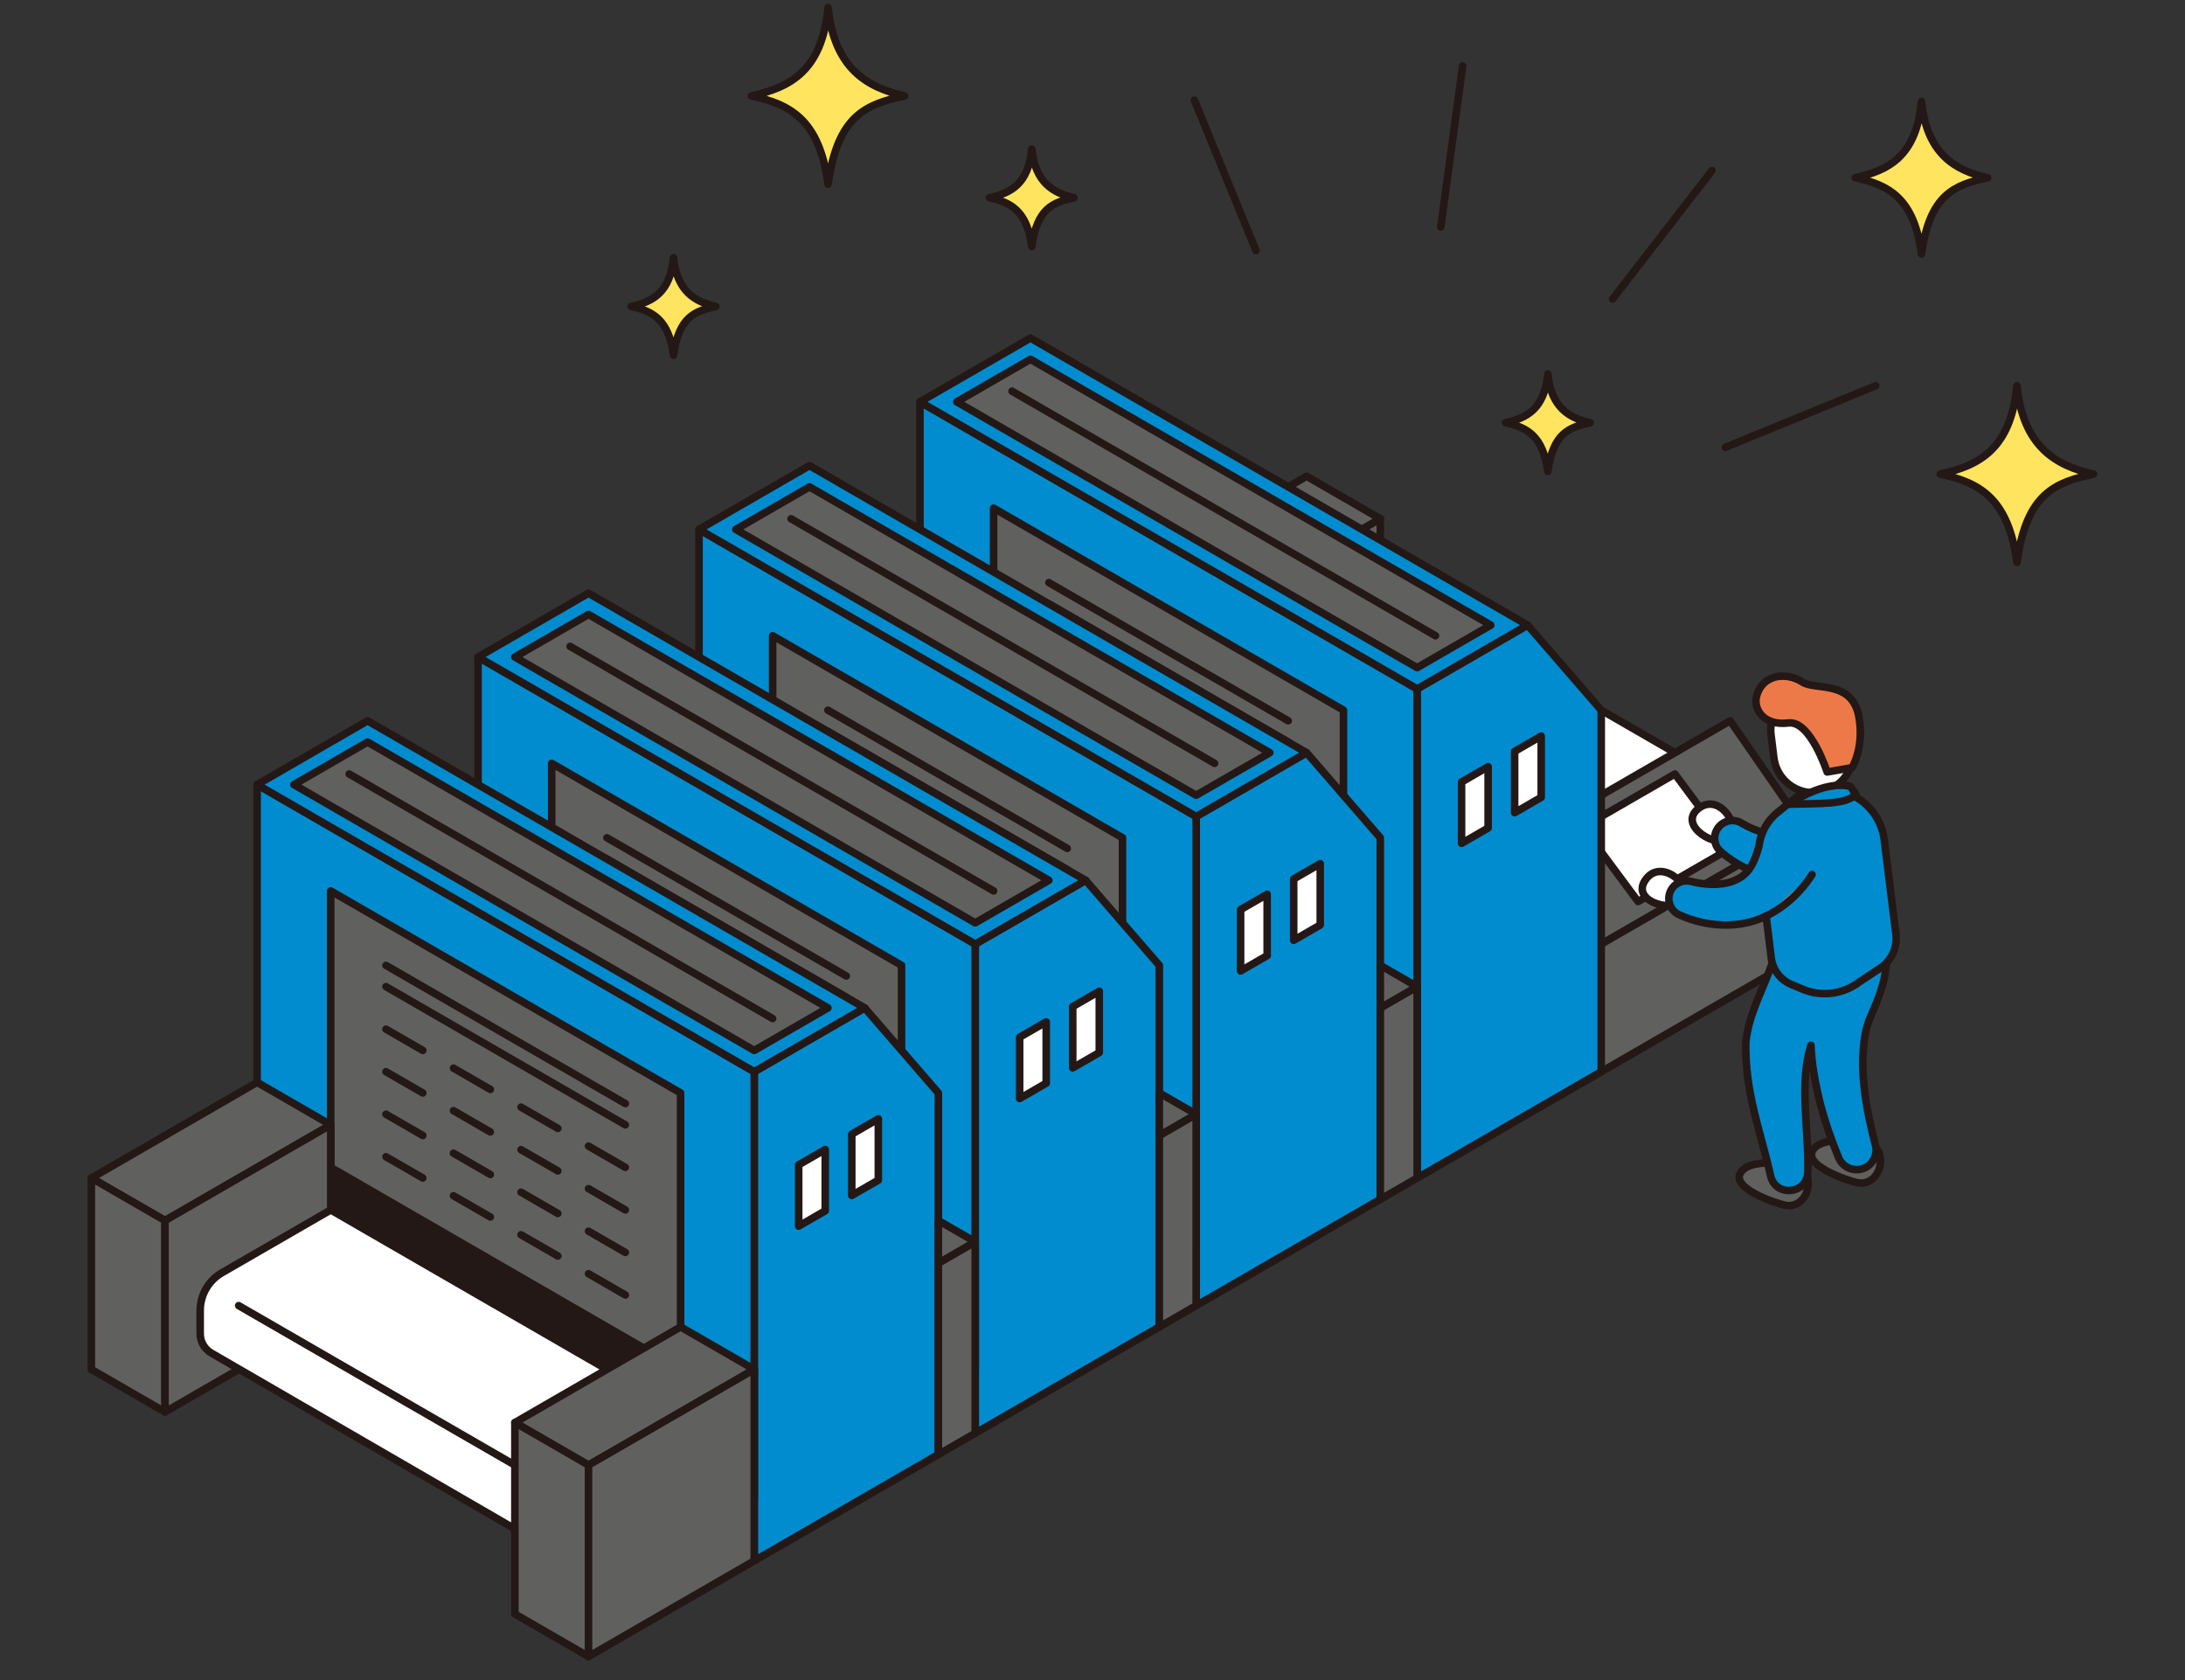 <svg height="223" viewBox="0 0 290 223" width="290" xmlns="http://www.w3.org/2000/svg"><rect x="0" y="0" width="290" height="223" fill="#333333" stroke="none"/><path d="m170.977 90.015v25.4l-9.775-5.644v-25.4z" fill="#60615f" stroke="#231815" stroke-linecap="round" stroke-linejoin="round" stroke-width="1.001"/><path d="m173.421 63.204 9.775 5.644-31.77 18.344-9.775-5.644z" fill="#60615f" stroke="#231815" stroke-linecap="round" stroke-linejoin="round" stroke-width="1.001"/><path d="m183.197 68.848-31.77 18.344v25.4l31.77-18.344z" fill="#60615f" stroke="#231815" stroke-linecap="round" stroke-linejoin="round" stroke-width="1.001"/><path d="m185.497 78.643 41.689 24.071-35.226 20.34-45.002-25.984 31.913-18.427c2.05-1.184 4.576-1.184 6.626 0z" fill="#fff" stroke="#231815" stroke-linecap="round" stroke-linejoin="round" stroke-width="1.001"/><path d="m229.63 95.659 9.775 14.111-29.326 16.933-9.775-14.111z" fill="#60615f" stroke="#231815" stroke-linecap="round" stroke-linejoin="round" stroke-width="1.001"/><path d="m207.635 119.647v16.933l-9.775-5.644v-25.4z" fill="#60615f" stroke="#231815" stroke-linecap="round" stroke-linejoin="round" stroke-width="1.001"/><path d="m239.405 109.77-29.326 16.933v16.933l29.326-16.933z" fill="#60615f" stroke="#231815" stroke-linecap="round" stroke-linejoin="round" stroke-width="1.001"/><path d="m222.298 102.714 7.332 9.878-12.219 7.055-7.332-9.878z" fill="#fff" stroke="#231815" stroke-linecap="round" stroke-linejoin="round" stroke-width="1.001"/><path d="m225.332 107.37c2.824-2.376 5.822 2.377 4.24 3.879s-6.907-1.634-4.24-3.879z" fill="#fff" fill-rule="evenodd" stroke="#231815" stroke-linecap="round" stroke-linejoin="round"/><path d="m228.43 113.065c3.737 3.227 9.476 4.861 14.109 2.285 3.003-1.638 7.106-5.391 3.639-8.539-1.534-1.269-3.806-1.054-5.074.48-1.046 1.693-2.214 3.145-4.109 3.403-1.692.305-3.886-.299-5.825-1.448-1.119-.694-2.597-.334-3.267.801-.6 1.013-.354 2.292.528 3.018z" fill="#008ccf" stroke="#231815" stroke-linecap="round" stroke-linejoin="round"/><path d="m239.759 155.824c.82 2.071-.641 4.577-2.838 4.119-1.305-.272-7.324-2.289-5.859-4.394s8.132-1.151 8.697.275z" fill="#60615f" fill-rule="evenodd" stroke="#231815" stroke-linecap="round" stroke-linejoin="round"/><path d="m249.352 152.833c.82 2.071-.641 4.577-2.838 4.119-1.305-.272-7.324-2.289-5.859-4.394s8.132-1.151 8.697.275z" fill="#60615f" fill-rule="evenodd" stroke="#231815" stroke-linecap="round" stroke-linejoin="round"/><path d="m249.549 131.74c.514-1.481.881-3.271.852-5.014-.009-1.757-.325-3.413-.765-4.934-.629-2.182-2.863-3.451-5.049-2.922-2.513-1.909-6.874-1.315-7.776 2.919-.47 2.511-1.132 4.885-2.074 7.305-1.121 2.942-2.653 5.782-3.027 9.184-.136 6.761 1.939 11.733 3.305 17.846.752 2.854 4.936 2.292 4.923-.643.154-5.6-1.191-11.55.415-16.767.1 2.52.579 5.038 1.127 7.304.655 2.629 1.534 5.152 2.54 7.603.542 1.323 2.054 1.955 3.377 1.412 1.232-.505 1.865-1.855 1.507-3.104-1.271-4.93-2.289-10.379-1.228-15.295.466-1.723 1.151-2.79 1.874-4.894z" fill="#008ccf"/><path d="m249.549 131.74c.514-1.481.881-3.271.852-5.014-.009-1.757-.325-3.413-.765-4.934-.629-2.182-2.863-3.451-5.049-2.922-2.513-1.909-6.874-1.315-7.776 2.919-.47 2.511-1.132 4.885-2.074 7.305-1.121 2.942-2.653 5.782-3.027 9.184-.136 6.761 1.939 11.733 3.305 17.846.752 2.854 4.936 2.292 4.923-.643.154-5.6-1.191-11.55.415-16.767.1 2.52.579 5.038 1.127 7.304.655 2.629 1.534 5.152 2.54 7.603.542 1.323 2.054 1.955 3.377 1.412 1.232-.505 1.865-1.855 1.507-3.104-1.271-4.93-2.289-10.379-1.228-15.295.466-1.723 1.151-2.79 1.874-4.894z" fill="none" stroke="#231815" stroke-linecap="round" stroke-linejoin="round"/><path d="m218.343 116.834c2.039-3.076 6.257.638 5.162 2.525s-7.088.381-5.162-2.525z" fill="#fff" fill-rule="evenodd" stroke="#231815" stroke-linecap="round" stroke-linejoin="round"/><path d="m251.632 123.972-1.55-12.529c-.337-2.723-2.113-5.054-4.648-6.102l-4.476-1.627-4.831 3.943c-1.512 1.127-2.456 2.817-2.67 4.644-.001.003-.003.005-.004.007-.526 1.92-1.236 3.642-2.982 4.424-1.538.771-3.813.81-5.997.254-1.269-.35-2.585.413-2.909 1.69-.29 1.141.307 2.299 1.358 2.746 3.521 1.598 7.938 1.904 11.477.151l.689 5.571c.192 1.549 1.195 2.877 2.632 3.486l1.496.633c2.499 1.058 5.372.703 7.538-.932l3.037-2.015c1.345-1.016 2.047-2.672 1.84-4.345z" fill="#008ccf"/><g stroke="#231815" stroke-linecap="round" stroke-linejoin="round"><path d="m251.632 123.972-1.55-12.529c-.337-2.723-2.113-5.054-4.648-6.102l-4.476-1.627-4.831 3.943c-1.512 1.127-2.456 2.817-2.67 4.644-.001.003-.003.005-.004.007-.526 1.92-1.236 3.642-2.982 4.424-1.538.771-3.813.81-5.997.254-1.269-.35-2.585.413-2.909 1.69-.29 1.141.307 2.299 1.358 2.746 3.521 1.598 7.938 1.904 11.477.151l.689 5.571c.192 1.549 1.195 2.877 2.632 3.486l1.496.633c2.499 1.058 5.372.703 7.538-.932l3.037-2.015c1.345-1.016 2.047-2.672 1.84-4.345z" fill="none"/><path d="m242.362 92.02c-1.738-.736-3.738-.489-5.244.649-1.506 1.137-2.292 2.992-2.06 4.866l.375 3.029c.232 1.873 1.445 3.481 3.184 4.217 1.738.736 3.738.489 5.244-.649 1.506-1.137 2.292-2.992 2.06-4.866l-.375-3.029c-.232-1.873-1.445-3.481-3.184-4.217z" fill="#fff" fill-rule="evenodd"/><path d="m246.329 105.423c-1.383 1.383-4.557 1.18-8.87 1.302 0 0 4.563-3.253 8.137-2.36l.732 1.058z" fill="#008ccf" fill-rule="evenodd"/><path d="m245.8 101.883-3.296.57s-2.216-6.861-5.126-6.51c-3.377.407-4.606-1.858-4.272-3.418.61-2.848 3.742-3.538 6.144-1.994 1.709 1.099 6.632-.325 7.486 4.679.7 4.1-.936 6.673-.936 6.673z" fill="#ee7948" fill-rule="evenodd"/><path d="m234.28 121.638c2.848-1.383 4.842-3.418 6.225-5.574" fill="#ee7948" fill-rule="evenodd"/><path d="m188.084 156.336v-64.91l14.663-8.467 9.775 11.289v47.977z" fill="#008ccf" stroke-width="1.001"/><path d="m122.1 53.326v56.443l65.984 38.099v-56.443z" fill="#008ccf" stroke-width="1.001"/><path d="m131.875 101.303v-33.866l46.433 26.811v33.866z" fill="#60615f" stroke-width="1.001"/><path d="m139.207 77.315 31.77 18.344" fill="#60615f" stroke-width="1.001"/><path d="m139.207 80.137 31.77 18.344" fill="#60615f" stroke-width="1.001"/><path d="m166.089 112.592 4.888 2.822" fill="#60615f" stroke-width="1.001"/><path d="m139.207 97.07 4.888 2.822" fill="#60615f" stroke-width="1.001"/><path d="m148.168 102.244 4.888 2.822" fill="#60615f" stroke-width="1.001"/><path d="m157.129 107.418 4.888 2.822" fill="#60615f" stroke-width="1.001"/><path d="m166.089 108.359 4.888 2.822" fill="#60615f" stroke-width="1.001"/><path d="m139.207 92.837 4.888 2.822" fill="#60615f" stroke-width="1.001"/><path d="m148.168 98.011 4.888 2.822" fill="#60615f" stroke-width="1.001"/><path d="m157.129 103.185 4.888 2.822" fill="#60615f" stroke-width="1.001"/><path d="m166.089 104.125 4.888 2.822" fill="#60615f" stroke-width="1.001"/><path d="m139.207 88.604 4.888 2.822" fill="#60615f" stroke-width="1.001"/><path d="m148.168 93.778 4.888 2.822" fill="#60615f" stroke-width="1.001"/><path d="m157.129 98.951 4.888 2.822" fill="#60615f" stroke-width="1.001"/><path d="m166.089 99.892 4.888 2.822" fill="#60615f" stroke-width="1.001"/><path d="m139.207 84.37 4.888 2.822" fill="#60615f" stroke-width="1.001"/><path d="m148.168 89.544 4.888 2.822" fill="#60615f" stroke-width="1.001"/><path d="m157.129 94.718 4.888 2.822" fill="#60615f" stroke-width="1.001"/><path d="m202.747 82.959-14.663 8.467-65.984-38.099 14.663-8.467z" fill="#008ccf" stroke-width="1.001"/><path d="m188.084 88.604 9.775-5.644-61.097-35.277-9.775 5.644z" fill="#60615f" stroke-width="1.001"/><path d="m134.319 51.915 56.209 32.455" fill="#fff" stroke-width="1.001"/><path d="m131.875 98.481v2.822l46.433 26.811v-2.822z" fill="#231815" stroke-width="1.001"/><path d="m193.984 103.783v8.136l3.523-2.034v-8.136z" fill="#fff" stroke-width="1.001"/><path d="m201.029 99.716v8.136l3.523-2.034v-8.136z" fill="#fff" stroke-width="1.001"/><path d="m158.758 173.269v-64.91l14.663-8.467 9.775 11.289v47.977z" fill="#008ccf" stroke-width="1.001"/><path d="m92.774 70.259v56.443l65.984 38.099v-56.443z" fill="#008ccf" stroke-width="1.001"/><path d="m102.549 118.236v-33.866l46.433 26.811v33.866z" fill="#60615f" stroke-width="1.001"/><path d="m109.881 94.248 31.77 18.344" fill="#60615f" stroke-width="1.001"/><path d="m109.881 97.07 31.77 18.344" fill="#60615f" stroke-width="1.001"/><path d="m136.763 129.525 4.888 2.822" fill="#60615f" stroke-width="1.001"/><path d="m109.881 114.003 4.888 2.822" fill="#60615f" stroke-width="1.001"/><path d="m118.841 119.177 4.888 2.822" fill="#60615f" stroke-width="1.001"/><path d="m127.802 124.351 4.888 2.822" fill="#60615f" stroke-width="1.001"/><path d="m136.763 125.292 4.888 2.822" fill="#60615f" stroke-width="1.001"/><path d="m109.881 109.77 4.888 2.822" fill="#60615f" stroke-width="1.001"/><path d="m118.841 114.944 4.888 2.822" fill="#60615f" stroke-width="1.001"/><path d="m127.802 120.118 4.888 2.822" fill="#60615f" stroke-width="1.001"/><path d="m136.763 121.058 4.888 2.822" fill="#60615f" stroke-width="1.001"/><path d="m109.881 105.537 4.888 2.822" fill="#60615f" stroke-width="1.001"/><path d="m118.841 110.711 4.888 2.822" fill="#60615f" stroke-width="1.001"/><path d="m127.802 115.885 4.888 2.822" fill="#60615f" stroke-width="1.001"/><path d="m136.763 116.825 4.888 2.822" fill="#60615f" stroke-width="1.001"/><path d="m109.881 101.303 4.888 2.822" fill="#60615f" stroke-width="1.001"/><path d="m118.841 106.477 4.888 2.822" fill="#60615f" stroke-width="1.001"/><path d="m127.802 111.651 4.888 2.822" fill="#60615f" stroke-width="1.001"/><path d="m173.421 99.892-14.663 8.467-65.984-38.099 14.663-8.467z" fill="#008ccf" stroke-width="1.001"/><path d="m158.758 105.537 9.775-5.644-61.097-35.277-9.775 5.644z" fill="#60615f" stroke-width="1.001"/><path d="m104.993 68.848 56.209 32.455" fill="#fff" stroke-width="1.001"/><path d="m102.549 115.414v2.822l46.433 26.811v-2.822z" fill="#231815" stroke-width="1.001"/><path d="m183.197 159.158 4.888-2.822v-25.4l-4.888 2.822z" fill="#60615f" stroke-width="1.001"/><path d="m183.197 128.114 4.888 2.822-4.888 2.822z" fill="#60615f" stroke-width="1.001"/><path d="m164.658 120.716v8.136l3.523-2.034v-8.136z" fill="#fff" stroke-width="1.001"/><path d="m171.703 116.649v8.136l3.523-2.034v-8.136z" fill="#fff" stroke-width="1.001"/><path d="m129.432 190.202v-64.91l14.663-8.467 9.775 11.289v47.977z" fill="#008ccf" stroke-width="1.001"/><path d="m63.447 87.192v56.443l65.984 38.099v-56.443z" fill="#008ccf" stroke-width="1.001"/><path d="m73.223 135.169v-33.866l46.433 26.811v33.866z" fill="#60615f" stroke-width="1.001"/><path d="m80.554 111.181 31.77 18.344" fill="#60615f" stroke-width="1.001"/><path d="m80.554 114.003 31.77 18.344" fill="#60615f" stroke-width="1.001"/><path d="m107.437 146.458 4.888 2.822" fill="#60615f" stroke-width="1.001"/><path d="m80.554 130.936 4.888 2.822" fill="#60615f" stroke-width="1.001"/><path d="m89.515 136.11 4.888 2.822" fill="#60615f" stroke-width="1.001"/><path d="m98.476 141.284 4.888 2.822" fill="#60615f" stroke-width="1.001"/><path d="m107.437 142.225 4.888 2.822" fill="#60615f" stroke-width="1.001"/><path d="m80.554 126.703 4.888 2.822" fill="#60615f" stroke-width="1.001"/><path d="m89.515 131.877 4.888 2.822" fill="#60615f" stroke-width="1.001"/><path d="m98.476 137.051 4.888 2.822" fill="#60615f" stroke-width="1.001"/><path d="m107.437 137.992 4.888 2.822" fill="#60615f" stroke-width="1.001"/><path d="m80.554 122.47 4.888 2.822" fill="#60615f" stroke-width="1.001"/><path d="m89.515 127.644 4.888 2.822" fill="#60615f" stroke-width="1.001"/><path d="m98.476 132.818 4.888 2.822" fill="#60615f" stroke-width="1.001"/><path d="m107.437 133.758 4.888 2.822" fill="#60615f" stroke-width="1.001"/><path d="m80.554 118.236 4.888 2.822" fill="#60615f" stroke-width="1.001"/><path d="m89.515 123.41 4.888 2.822" fill="#60615f" stroke-width="1.001"/><path d="m98.476 128.584 4.888 2.822" fill="#60615f" stroke-width="1.001"/><path d="m144.095 116.825-14.663 8.467-65.984-38.099 14.663-8.467z" fill="#008ccf" stroke-width="1.001"/><path d="m129.432 122.47 9.775-5.644-61.097-35.277-9.775 5.644z" fill="#60615f" stroke-width="1.001"/><path d="m75.667 85.781 56.209 32.455" fill="#fff" stroke-width="1.001"/><path d="m73.223 132.347v2.822l46.433 26.811v-2.822z" fill="#231815" stroke-width="1.001"/><path d="m153.87 176.091 4.888-2.822v-25.4l-4.888 2.822z" fill="#60615f" stroke-width="1.001"/><path d="m153.87 145.047 4.888 2.822-4.888 2.822z" fill="#60615f" stroke-width="1.001"/><path d="m135.331 137.65v8.136l3.523-2.034v-8.136z" fill="#fff" stroke-width="1.001"/><path d="m142.377 133.582v8.136l3.523-2.034v-8.136z" fill="#fff" stroke-width="1.001"/><path d="m100.105 207.135v-64.91l14.663-8.467 9.775 11.289v47.977z" fill="#008ccf" stroke-width="1.001"/><path d="m34.121 104.125v56.443l65.984 38.099v-56.443z" fill="#008ccf" stroke-width="1.001"/><path d="m43.896 160.569v-42.333l46.433 26.811v42.333z" fill="#60615f" stroke-width="1.001"/><path d="m51.228 128.114 31.77 18.344" fill="#60615f" stroke-width="1.001"/><path d="m51.228 130.936 31.77 18.344" fill="#60615f" stroke-width="1.001"/><path d="m78.11 169.035 4.888 2.822" fill="#60615f" stroke-width="1.001"/><path d="m51.228 153.513 4.888 2.822" fill="#60615f" stroke-width="1.001"/><path d="m60.189 158.687 4.888 2.822" fill="#60615f" stroke-width="1.001"/><path d="m69.15 163.861 4.888 2.822" fill="#60615f" stroke-width="1.001"/><path d="m78.11 163.391 4.888 2.822" fill="#60615f" stroke-width="1.001"/><path d="m51.228 147.869 4.888 2.822" fill="#60615f" stroke-width="1.001"/><path d="m60.189 153.043 4.888 2.822" fill="#60615f" stroke-width="1.001"/><path d="m69.15 158.217 4.888 2.822" fill="#60615f" stroke-width="1.001"/><path d="m78.11 157.747 4.888 2.822" fill="#60615f" stroke-width="1.001"/><path d="m51.228 142.225 4.888 2.822" fill="#60615f" stroke-width="1.001"/><path d="m60.189 147.399 4.888 2.822" fill="#60615f" stroke-width="1.001"/><path d="m69.15 152.573 4.888 2.822" fill="#60615f" stroke-width="1.001"/><path d="m78.11 152.102 4.888 2.822" fill="#60615f" stroke-width="1.001"/><path d="m51.228 136.58 4.888 2.822" fill="#60615f" stroke-width="1.001"/><path d="m60.189 141.754 4.888 2.822" fill="#60615f" stroke-width="1.001"/><path d="m69.15 146.928 4.888 2.822" fill="#60615f" stroke-width="1.001"/><path d="m114.768 133.758-14.663 8.467-65.984-38.099 14.663-8.467z" fill="#008ccf" stroke-width="1.001"/><path d="m100.105 139.403 9.775-5.644-61.097-35.277-9.775 5.644z" fill="#60615f" stroke-width="1.001"/><path d="m46.34 102.714 56.209 32.455" fill="#fff" stroke-width="1.001"/><path d="m43.896 154.925v5.644l46.433 26.811v-5.644z" fill="#231815" stroke-width="1.001"/><path d="m124.544 193.024 4.888-2.822v-25.4l-4.888 2.822z" fill="#60615f" stroke-width="1.001"/><path d="m124.544 161.98 4.888 2.822-4.888 2.822z" fill="#60615f" stroke-width="1.001"/><path d="m106.005 154.583v8.136l3.523-2.034v-8.136z" fill="#fff" stroke-width="1.001"/><path d="m113.05 150.515v8.136l3.523-2.034v-8.136z" fill="#fff" stroke-width="1.001"/><path d="m34.121 143.636 9.775 5.644-21.995 12.7-9.775-5.644z" fill="#60615f" stroke-width="1.001"/><path d="m21.902 161.98v25.4l-9.775-5.644v-25.4z" fill="#60615f" stroke-width="1.001"/><path d="m43.896 149.28-21.995 12.7v25.4l21.995-12.7z" fill="#60615f" stroke-width="1.001"/><path d="m29.462 168.904 14.435-8.335 43.99 25.4-17.587 9.931v8.136s-42.237-24.464-42.237-24.464c-.923-.533-1.492-1.519-1.492-2.585v-3.073c0-2.066 1.102-3.976 2.892-5.009z" fill="#fff" stroke-width="1.001"/><path d="m31.677 173.269 39.102 22.577" fill="#fff" stroke-width="1.001"/><path d="m90.33 176.091 9.775 5.644-21.995 12.7-9.775-5.644z" fill="#60615f" stroke-width="1.001"/><path d="m78.11 194.435v25.4l-9.775-5.644v-25.4z" fill="#60615f" stroke-width="1.001"/><path d="m100.105 181.735-21.995 12.7v25.4l21.995-12.7z" fill="#60615f" stroke-width="1.001"/><path d="m205.43 62.566c-.636-4.774-2.811-5.857-5.619-6.471 2.808-.614 5.174-1.8 5.619-6.471.445 4.415 2.811 5.857 5.619 6.471-2.808.614-4.919 1.388-5.619 6.471z" fill="#ffe55f"/><path d="m89.393 47.141c-.636-4.774-2.811-5.857-5.619-6.471 2.808-.614 5.174-1.8 5.619-6.471.445 4.415 2.811 5.857 5.619 6.471-2.808.614-4.919 1.388-5.619 6.471z" fill="#ffe55f"/><path d="m136.941 32.713c-.636-4.774-2.811-5.857-5.619-6.471 2.808-.614 5.174-1.8 5.619-6.471.445 4.415 2.811 5.857 5.619 6.471-2.808.614-4.919 1.388-5.619 6.471z" fill="#ffe55f"/><path d="m255.03 33.706c-.994-7.468-4.397-9.161-8.788-10.122 4.392-.961 8.092-2.815 8.788-10.122.696 6.905 4.397 9.161 8.788 10.122-4.392.961-7.694 2.171-8.788 10.122z" fill="#ffe55f"/><path d="m267.694 74.64c-1.152-8.651-5.093-10.612-10.18-11.725 5.087-1.113 9.374-3.261 10.18-11.725.806 7.999 5.093 10.612 10.18 11.725-5.087 1.113-8.913 2.515-10.18 11.725z" fill="#ffe55f"/><path d="m109.907 24.45c-1.152-8.651-5.093-10.612-10.18-11.725 5.087-1.113 9.374-3.261 10.18-11.725.806 7.999 5.093 10.612 10.18 11.725-5.087 1.113-8.913 2.515-10.18 11.725z" fill="#ffe55f"/><path d="m248.961 51.188-19.963 8.173" fill="none"/><path d="m227.229 22.624-13.202 17.06" fill="none"/><path d="m194.126 8.754-2.903 21.375" fill="none"/><path d="m158.523 13.293 8.173 19.963" fill="none"/></g></svg>